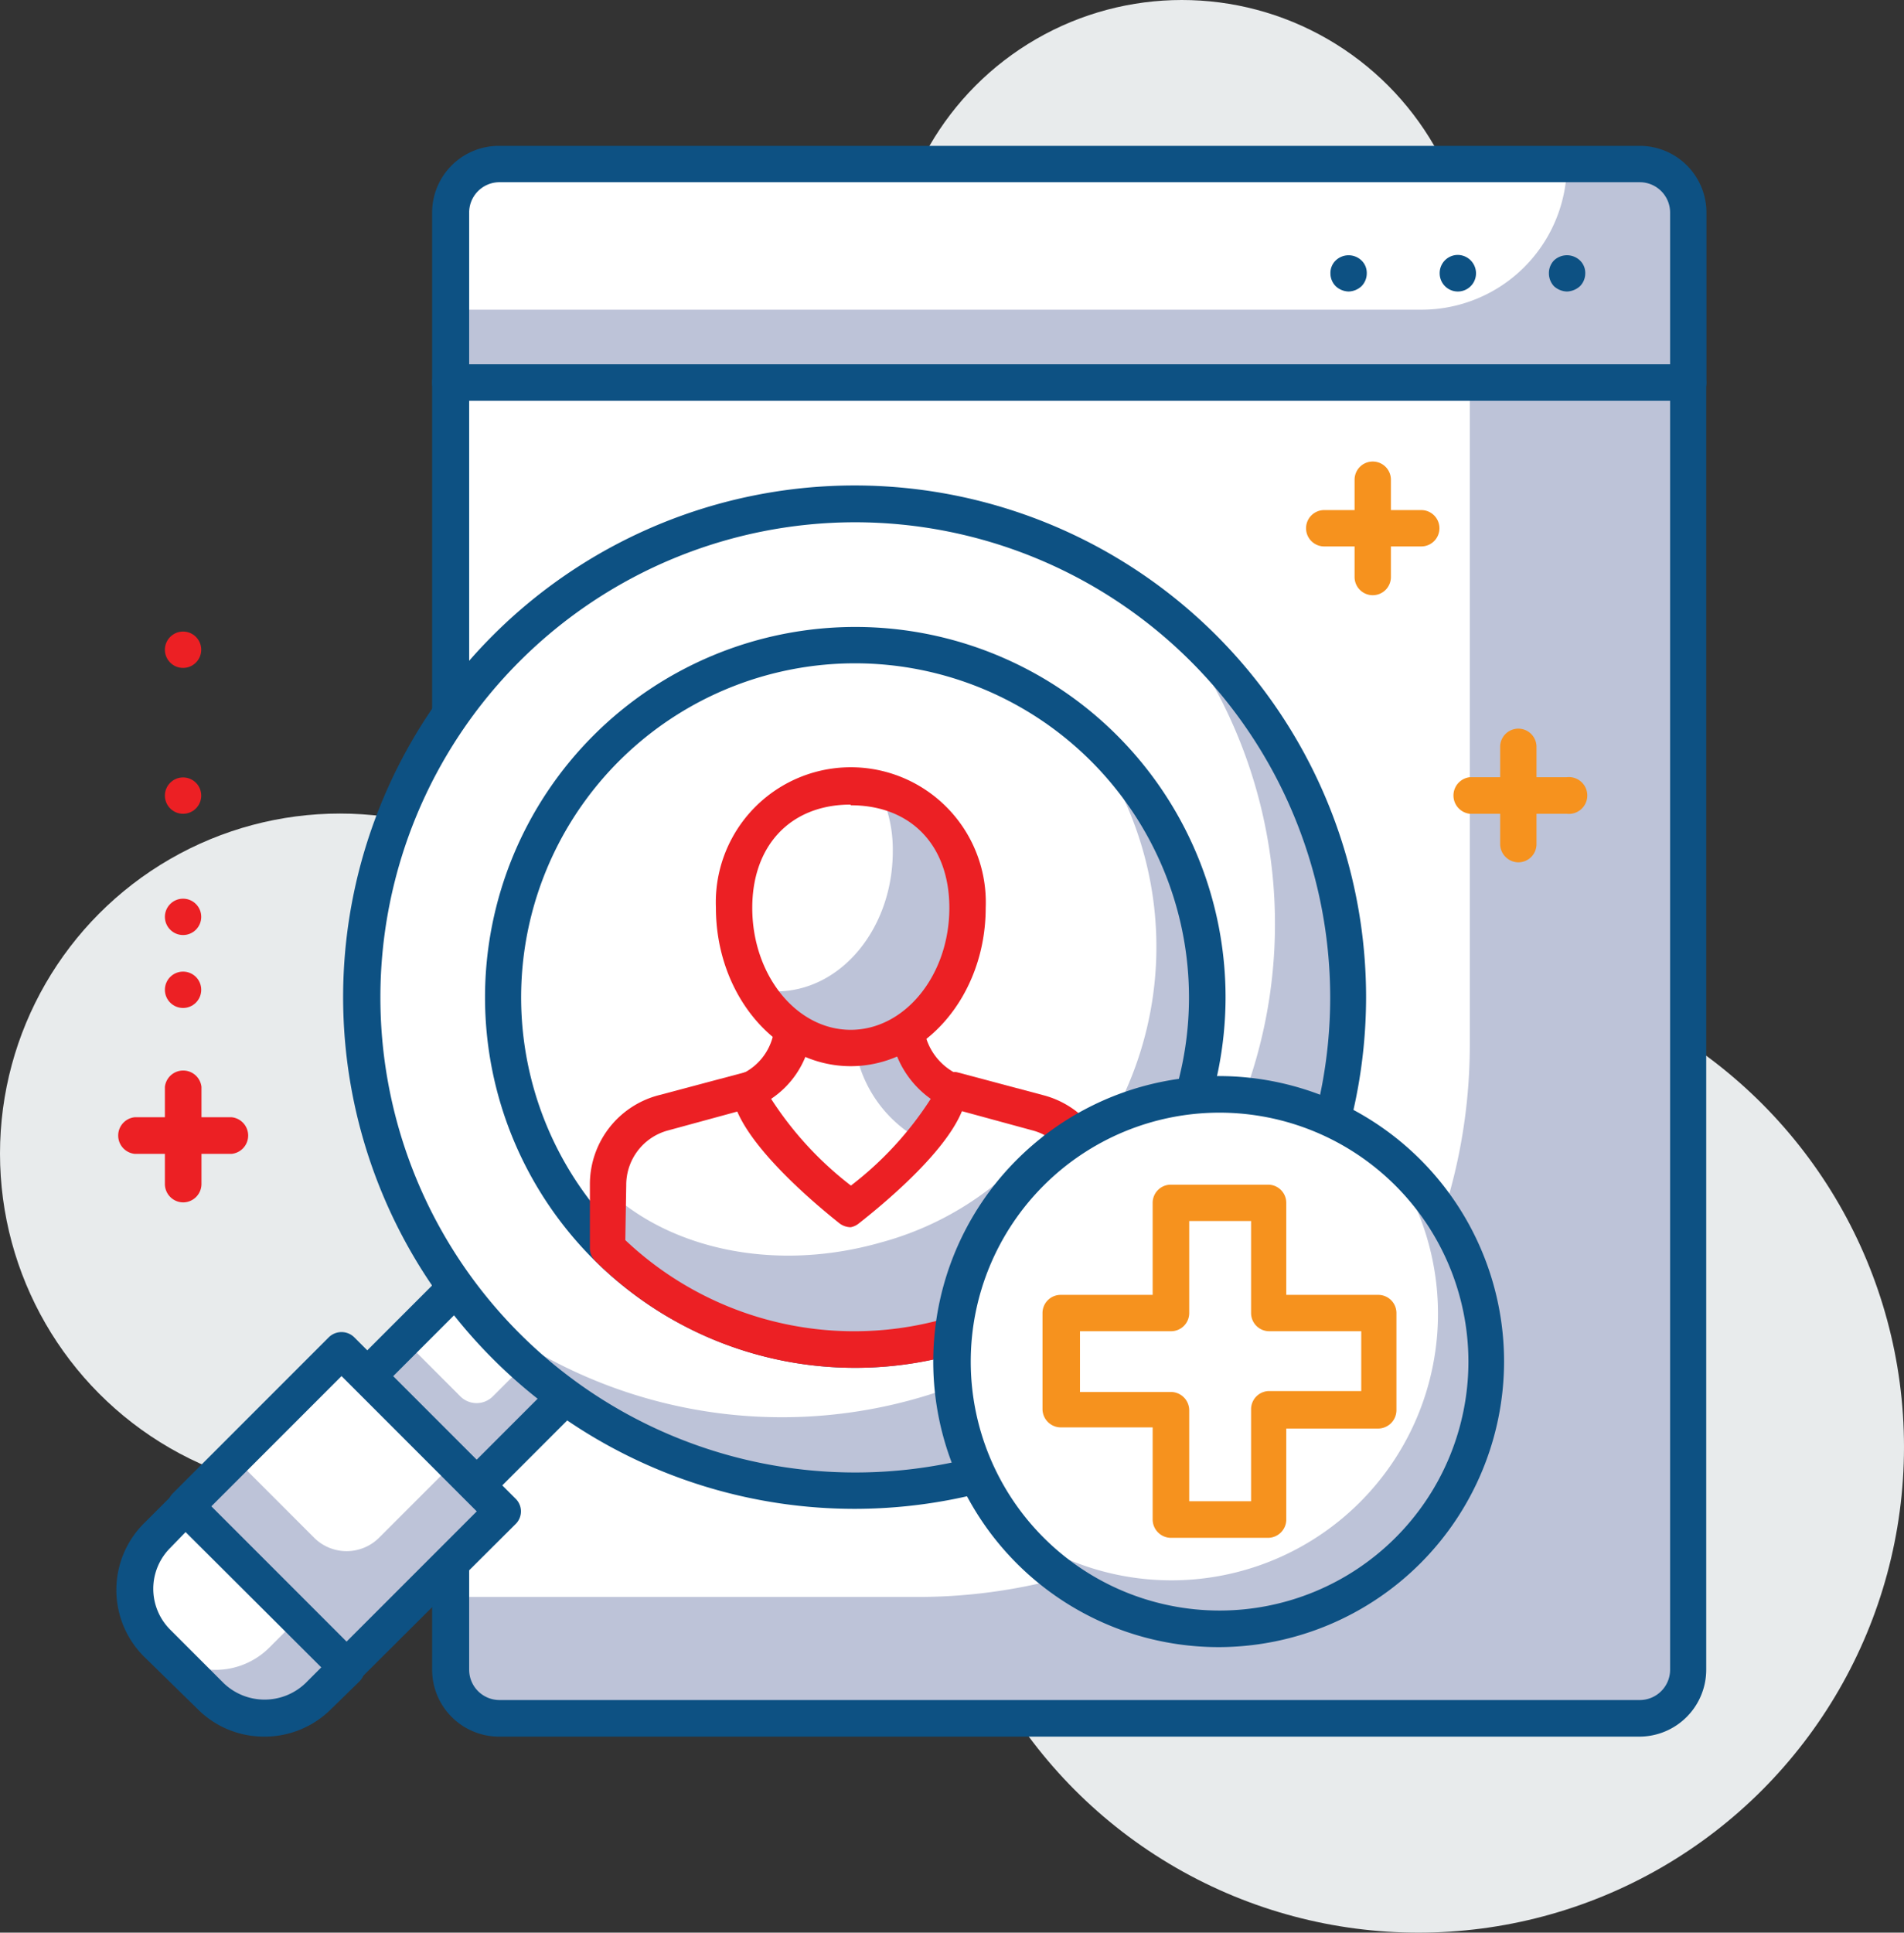 <svg id="layer_1" data-name="layer 1" xmlns="http://www.w3.org/2000/svg" viewBox="0 0 82.79 84"><rect x="0" y="0" width="82.79" height="84" fill="#333333" stroke="none"/><defs><style>.cls-1{fill:#e8ebec;}.cls-2{fill:#bdc3d8;}.cls-3{fill:#fff;}.cls-4{fill:#0d5183;}.cls-5{fill:#ec2024;}.cls-6{fill:#f6921e;}</style></defs><circle class="cls-1" cx="14.78" cy="50.14" r="14.78"/><circle class="cls-1" cx="51.39" cy="12.67" r="12.67"/><circle class="cls-1" cx="61.68" cy="62.89" r="21.11"/><path class="cls-2" d="M19.57,16.63H73.41a0,0,0,0,1,0,0V72.69a2,2,0,0,1-2,2H21.57a2,2,0,0,1-2-2V16.63A0,0,0,0,1,19.57,16.63Z"/><path class="cls-2" d="M21.57,7.13H71.41a2,2,0,0,1,2,2v7.5a0,0,0,0,1,0,0H19.57a0,0,0,0,1,0,0V9.13a2,2,0,0,1,2-2Z"/><path class="cls-3" d="M19.57,16.63H63.91a0,0,0,0,1,0,0V45.41a24,24,0,0,1-24,24H19.57a0,0,0,0,1,0,0V16.63A0,0,0,0,1,19.57,16.63Z"/><path class="cls-3" d="M68.73,7.13H22.29a2.1,2.1,0,0,0-2.11,2.11v4.22H62.4a6.32,6.32,0,0,0,6.33-6.33Z" transform="translate(-0.6)"/><path class="cls-4" d="M71.9,75.48H22.29a2.91,2.91,0,0,1-2.9-2.91V16.63a.79.79,0,0,1,.79-.79H74a.79.79,0,0,1,.79.79V72.57A2.91,2.91,0,0,1,71.9,75.48ZM21,17.42V72.57a1.32,1.32,0,0,0,1.32,1.32H71.9a1.32,1.32,0,0,0,1.32-1.32V17.42Z" transform="translate(-0.6)"/><path class="cls-4" d="M74,17.42H20.18a.79.79,0,0,1-.79-.79V9.24a2.9,2.9,0,0,1,2.9-2.9H71.9a2.9,2.9,0,0,1,2.9,2.9v7.39A.79.79,0,0,1,74,17.42ZM21,15.84H73.22V9.24A1.32,1.32,0,0,0,71.9,7.92H22.29A1.32,1.32,0,0,0,21,9.24Z" transform="translate(-0.6)"/><path class="cls-5" d="M10.68,50.15H6.45a.8.8,0,0,1,0-1.59h4.23a.8.8,0,0,1,0,1.59Z" transform="translate(-0.6)"/><path class="cls-5" d="M8.57,52.26a.8.8,0,0,1-.8-.79V47.24a.8.8,0,0,1,1.59,0v4.23A.8.8,0,0,1,8.57,52.26Z" transform="translate(-0.6)"/><circle class="cls-5" cx="7.96" cy="43.02" r="0.79"/><circle class="cls-5" cx="7.96" cy="39.85" r="0.79"/><circle class="cls-5" cx="7.96" cy="34.58" r="0.79"/><circle class="cls-5" cx="7.96" cy="28.24" r="0.79"/><path class="cls-4" d="M59.24,12.67a.85.85,0,0,1-.56-.23.79.79,0,0,1-.23-.56.75.75,0,0,1,.23-.56.81.81,0,0,1,1.12,0,.75.75,0,0,1,.23.56.79.79,0,0,1-.23.56A.85.85,0,0,1,59.24,12.67Z" transform="translate(-0.6)"/><path class="cls-4" d="M63.2,11.88a.79.79,0,0,1,.79-.8h0a.8.8,0,0,1,.79.8h0a.79.79,0,0,1-.79.79h0A.79.79,0,0,1,63.2,11.88Z" transform="translate(-0.6)"/><path class="cls-4" d="M68.73,12.67a.87.87,0,0,1-.56-.23.82.82,0,0,1-.22-.56.79.79,0,0,1,.22-.56.82.82,0,0,1,1.13,0,.75.75,0,0,1,.23.56.79.79,0,0,1-.23.56A.88.88,0,0,1,68.73,12.67Z" transform="translate(-0.6)"/><rect class="cls-2" x="18.03" y="56.3" width="6.72" height="6.9" transform="translate(-6.35 117.13) rotate(-135)"/><path class="cls-3" d="M20.15,55.84h3.48a0,0,0,0,1,0,0V60.5a0,0,0,0,1,0,0H19.15a0,0,0,0,1,0,0V56.84A1,1,0,0,1,20.15,55.84Z" transform="translate(-5.23 114.42) rotate(-134.99)"/><path class="cls-4" d="M21.32,65.36a.82.82,0,0,1-.56-.23L16,60.38a.79.79,0,0,1,0-1.12l4.88-4.88a.79.79,0,0,1,1.12,0l4.75,4.75a.79.79,0,0,1,0,1.12l-4.88,4.88A.8.8,0,0,1,21.32,65.36Zm-3.63-5.54,3.63,3.63,3.76-3.76-3.63-3.63Z" transform="translate(-0.6)"/><rect class="cls-2" x="10.61" y="60.79" width="9.9" height="9.58" transform="translate(-20.42 122.95) rotate(-135)"/><path class="cls-3" d="M14.1,60.17H19a0,0,0,0,1,0,0v6.6a0,0,0,0,1,0,0H12.1a0,0,0,0,1,0,0v-4.6A2,2,0,0,1,14.1,60.17Z" transform="translate(-18.92 119.35) rotate(-135)"/><path class="cls-4" d="M15.67,73.26a.8.8,0,0,1-.56-.23l-7-7a.8.8,0,0,1,0-1.12l6.78-6.78a.79.79,0,0,1,1.12,0l7,7a.77.77,0,0,1,0,1.12L16.23,73A.82.82,0,0,1,15.67,73.26ZM9.79,65.47l5.88,5.88,5.66-5.66-5.88-5.88Z" transform="translate(-0.6)"/><path class="cls-3" d="M7.42,71.39l2.33,2.33a3.3,3.3,0,0,0,4.67,0l1.25-1.25-7-7L7.42,66.72A3.3,3.3,0,0,0,7.42,71.39Z" transform="translate(-0.6)"/><path class="cls-2" d="M13.56,70.36l-1.25,1.25a3.3,3.3,0,0,1-4.67,0l-.22-.22h0l2.33,2.33a3.3,3.3,0,0,0,4.67,0l1.25-1.25Z" transform="translate(-0.6)"/><path class="cls-4" d="M12.08,75.48a4.07,4.07,0,0,1-2.89-1.2L6.86,72a4.09,4.09,0,0,1,0-5.79l1.25-1.25a.79.79,0,0,1,1.12,0l7,7a.8.8,0,0,1,0,1.12L15,74.28A4.09,4.09,0,0,1,12.08,75.48ZM8.67,66.59,8,67.28a2.51,2.51,0,0,0,0,3.55H8l2.33,2.33a2.57,2.57,0,0,0,3.55,0l.69-.69Z" transform="translate(-0.6)"/><circle class="cls-3" cx="37.19" cy="43.35" r="21.44"/><path class="cls-2" d="M51.28,26.69A21.44,21.44,0,0,1,21.13,56.84,21.44,21.44,0,1,0,51.28,26.69Z" transform="translate(-0.6)"/><path class="cls-4" d="M37.79,65.58A22.24,22.24,0,1,1,60,43.35,22.25,22.25,0,0,1,37.79,65.58Zm0-42.88A20.65,20.65,0,1,0,58.44,43.35,20.67,20.67,0,0,0,37.79,22.7Z" transform="translate(-0.6)"/><circle class="cls-3" cx="37.19" cy="43.35" r="15.31"/><path class="cls-2" d="M47.42,31.46A15.3,15.3,0,0,1,25.9,53,15.3,15.3,0,1,0,47.42,31.46Z" transform="translate(-0.6)"/><path class="cls-4" d="M37.79,59.45a16.1,16.1,0,1,1,16.1-16.1A16.12,16.12,0,0,1,37.79,59.45Zm0-30.62A14.52,14.52,0,1,0,52.3,43.35,14.53,14.53,0,0,0,37.79,28.83Z" transform="translate(-0.6)"/><path class="cls-3" d="M45.73,48.37l-3.76-1H33.22l-3.76,1A3.23,3.23,0,0,0,27,51.51v2.73a15.28,15.28,0,0,0,21.11.35V51.51A3.23,3.23,0,0,0,45.73,48.37Z" transform="translate(-0.6)"/><path class="cls-2" d="M46.48,48.68A13.54,13.54,0,0,1,38.91,54c-4.59,1.31-9.15.3-11.87-2.25v2.53a15.28,15.28,0,0,0,21.11.35V51.51A3.24,3.24,0,0,0,46.48,48.68Z" transform="translate(-0.6)"/><path class="cls-5" d="M37.79,59.45A16,16,0,0,1,26.48,54.8a.79.79,0,0,1-.23-.56V51.51a4,4,0,0,1,3-3.91l3.76-1a.71.71,0,0,1,.2,0H42a.71.71,0,0,1,.2,0l3.76,1h0a4,4,0,0,1,3,3.91v3.08a.79.79,0,0,1-.25.58A16,16,0,0,1,37.79,59.45Zm-10-5.55a14.48,14.48,0,0,0,19.53.34V51.51a2.45,2.45,0,0,0-1.83-2.38l-3.67-1H33.33l-3.67,1a2.45,2.45,0,0,0-1.83,2.38Z" transform="translate(-0.6)"/><path class="cls-3" d="M37.59,52.54s4.35-3.4,4.38-5.16A3.37,3.37,0,0,1,40.16,45c0-.15,0-1.11-.07-1.26h-5c0,.16,0,1.15-.08,1.33a3.28,3.28,0,0,1-1.79,2.29C33.26,49.14,37.59,52.54,37.59,52.54Z" transform="translate(-0.6)"/><path class="cls-2" d="M40.73,49.6A4.31,4.31,0,0,0,42,47.38,3.37,3.37,0,0,1,40.16,45c0-.15,0-1.11-.07-1.26H37.71c0,.44.06,1.74.11,2A5.59,5.59,0,0,0,40.73,49.6Z" transform="translate(-0.6)"/><path class="cls-5" d="M37.59,53.34a.83.83,0,0,1-.49-.17c-1.08-.86-4.62-3.8-4.67-5.78a.8.8,0,0,1,.44-.72,2.47,2.47,0,0,0,1.36-1.73c0-.11,0-.45,0-.74s0-.46,0-.53a.81.81,0,0,1,.79-.71h5a.8.8,0,0,1,.79.7c0,.07,0,.3,0,.55s0,.57,0,.68a2.6,2.6,0,0,0,1.39,1.78.81.81,0,0,1,.43.72c0,2-3.59,4.92-4.68,5.78A.79.79,0,0,1,37.59,53.34Zm-3.46-5.58a15,15,0,0,0,3.47,3.77,14.83,14.83,0,0,0,3.47-3.77,4.21,4.21,0,0,1-1.69-2.6c0-.08,0-.34,0-.61h-3.5c0,.4,0,.57-.05.69A4,4,0,0,1,34.13,47.76Z" transform="translate(-0.6)"/><path class="cls-3" d="M42.67,39.46a5.08,5.08,0,1,0-10.15,0c0,3.36,2.27,6.09,5.07,6.09S42.67,42.82,42.67,39.46Z" transform="translate(-0.6)"/><path class="cls-2" d="M38.81,34.31A5.86,5.86,0,0,1,39.42,37c0,3.37-2.27,6.09-5.07,6.09a4.14,4.14,0,0,1-.87-.09,4.87,4.87,0,0,0,4.11,2.53c2.81,0,5.08-2.73,5.08-6.09A4.9,4.9,0,0,0,38.81,34.31Z" transform="translate(-0.6)"/><path class="cls-5" d="M37.59,46.34c-3.23,0-5.86-3.09-5.86-6.88a5.87,5.87,0,1,1,11.73,0C43.46,43.25,40.83,46.34,37.59,46.34Zm0-11.37c-2.6,0-4.28,1.76-4.28,4.49,0,2.92,1.92,5.3,4.28,5.3s4.29-2.38,4.29-5.3C41.88,36.73,40.2,35,37.59,35Z" transform="translate(-0.6)"/><circle class="cls-3" cx="53.02" cy="59.18" r="11.61"/><path class="cls-2" d="M60.7,50A11.59,11.59,0,0,1,44.44,66.26,11.6,11.6,0,1,0,60.7,50Z" transform="translate(-0.6)"/><path class="cls-4" d="M53.63,71.59A12.41,12.41,0,1,1,66,59.18,12.43,12.43,0,0,1,53.63,71.59Zm0-23.23A10.82,10.82,0,1,0,64.45,59.18,10.83,10.83,0,0,0,53.63,48.36Z" transform="translate(-0.6)"/><polygon class="cls-3" points="59.88 57.07 55.13 57.07 55.13 52.32 50.91 52.32 50.91 57.07 46.16 57.07 46.16 61.3 50.91 61.3 50.91 66.05 55.13 66.05 55.13 61.3 59.88 61.3 59.88 57.07"/><path class="cls-6" d="M55.74,66.84H51.51a.8.8,0,0,1-.79-.8v-4h-4a.8.8,0,0,1-.79-.8V57.07a.79.79,0,0,1,.79-.79h4v-4a.79.79,0,0,1,.79-.79h4.23a.79.79,0,0,1,.79.79v4h4a.79.79,0,0,1,.79.79v4.22a.8.8,0,0,1-.79.8h-4v4A.8.8,0,0,1,55.74,66.84Zm-3.43-1.59H55v-4a.79.79,0,0,1,.79-.79h4V57.86h-4a.79.79,0,0,1-.79-.79v-4H52.31v4a.79.79,0,0,1-.8.79H47.56V60.5h3.95a.8.8,0,0,1,.8.79Z" transform="translate(-0.6)"/><path class="cls-6" d="M62.4,23.75H58.18a.79.79,0,0,1,0-1.58H62.4a.79.79,0,0,1,0,1.58Z" transform="translate(-0.6)"/><path class="cls-6" d="M60.29,25.87a.79.79,0,0,1-.79-.8V20.85a.79.79,0,1,1,1.58,0v4.22A.79.79,0,0,1,60.29,25.87Z" transform="translate(-0.6)"/><path class="cls-6" d="M68.73,35.37H64.51a.8.8,0,0,1,0-1.59h4.22a.8.8,0,1,1,0,1.59Z" transform="translate(-0.6)"/><path class="cls-6" d="M66.62,37.48a.8.8,0,0,1-.79-.79V32.46a.79.79,0,0,1,1.58,0v4.23A.79.79,0,0,1,66.62,37.48Z" transform="translate(-0.6)"/></svg>
